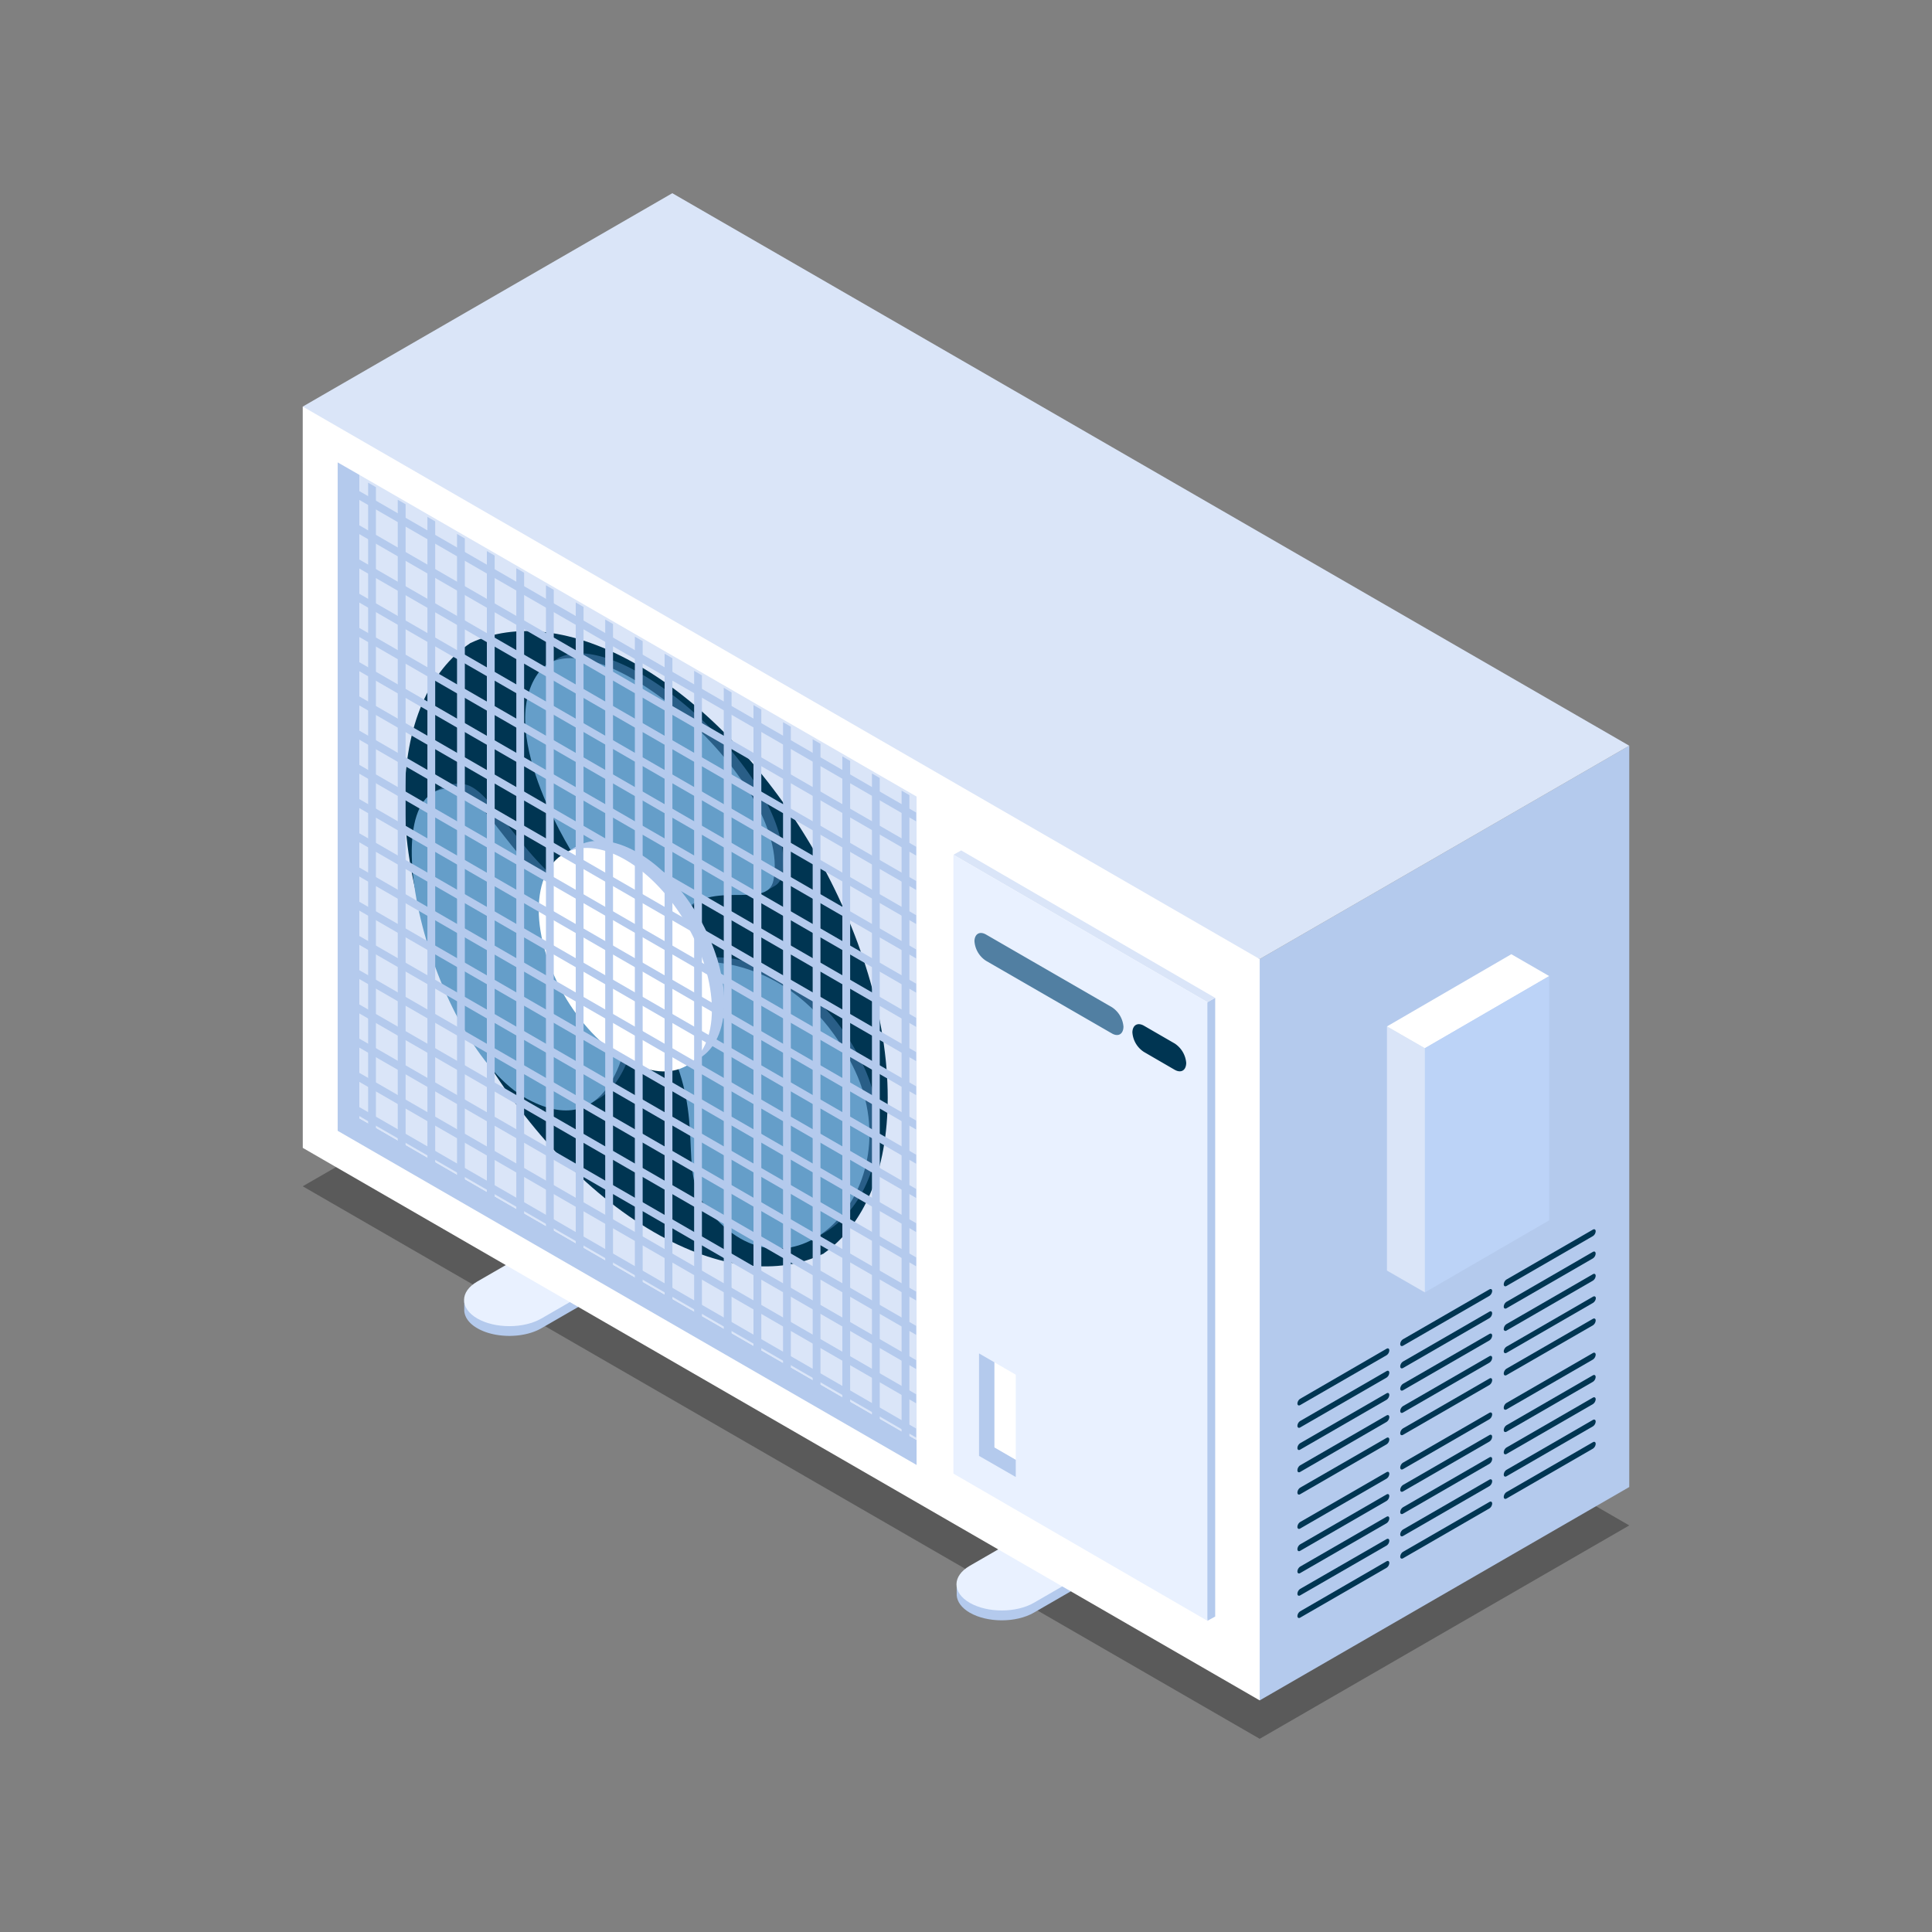 <svg xmlns="http://www.w3.org/2000/svg" id="Layer_1" data-name="Layer 1" viewBox="0 0 500 500"><rect x="0" y="0" width="500" height="500" fill="#808080" stroke="none"/><defs><style>.cls-1{opacity:0.3;}.cls-2{fill:#b4caed;}.cls-3{fill:#e9f1ff;}.cls-4{fill:#003552;}.cls-5{fill:#dae5f8;}.cls-6{fill:#fff;}.cls-7{fill:#bcd3f7;}.cls-8{fill:#295e87;}.cls-9{fill:#659ec9;}.cls-10{fill:#517fa2;}</style></defs><polygon class="cls-1" points="326.01 450 78.35 307.01 173.99 251.79 421.65 394.78 326.01 450"></polygon><path class="cls-2" d="M329.55,372c-4.57-2.64-12-2.64-16.58,0l-61.88,38.35h-3.5v2.52h0c.12,1.63,1.23,3.24,3.38,4.49,4.57,2.64,12,2.64,16.58,0l62-35.78C334.13,378.91,334.13,374.61,329.55,372Z"></path><path class="cls-3" d="M329.55,369.45c-4.57-2.64-12-2.64-16.58,0l-62,35.78c-4.58,2.65-4.58,6.94,0,9.58s12,2.64,16.58,0l62-35.78C334.13,376.39,334.13,372.1,329.55,369.45Z"></path><path class="cls-2" d="M202.11,298.39c-4.57-2.64-12-2.64-16.58,0l-61.89,38.35h-3.49v2.09a1.13,1.13,0,0,0,0,.26v.17h0c.12,1.63,1.22,3.25,3.38,4.49,4.57,2.64,12,2.64,16.58,0l62-35.78C206.69,305.33,206.69,301,202.11,298.39Z"></path><path class="cls-3" d="M202.11,295.88c-4.57-2.65-12-2.65-16.58,0l-62,35.77c-4.58,2.65-4.58,6.94,0,9.58s12,2.64,16.58,0l62-35.78C206.69,302.81,206.69,298.52,202.11,295.88Z"></path><polygon class="cls-2" points="421.65 384.84 326.01 440.06 314.49 297.45 326.01 248.21 421.65 192.99 421.65 384.84"></polygon><path class="cls-4" d="M335.77,386.28c0,.47.33.65.72.42l22.34-12.9a1.55,1.55,0,0,0,.72-1.26c0-.46-.32-.64-.72-.41L336.49,385A1.62,1.62,0,0,0,335.77,386.28Z"></path><path class="cls-4" d="M335.77,380.52c0,.46.33.64.72.41L358.83,368a1.57,1.57,0,0,0,.72-1.26c0-.46-.32-.65-.72-.42l-22.34,12.9A1.62,1.62,0,0,0,335.77,380.52Z"></path><path class="cls-4" d="M335.77,374.75c0,.45.33.65.72.41l22.34-12.89a1.61,1.61,0,0,0,.72-1.25c0-.47-.32-.66-.72-.42l-22.34,12.89A1.62,1.62,0,0,0,335.77,374.75Z"></path><path class="cls-4" d="M335.77,369c0,.46.33.65.72.42l22.34-12.89a1.63,1.63,0,0,0,.72-1.27c0-.46-.32-.65-.72-.41l-22.34,12.9A1.59,1.59,0,0,0,335.77,369Z"></path><path class="cls-4" d="M335.77,363.21c0,.47.33.65.72.42l22.34-12.89a1.58,1.58,0,0,0,.72-1.27c0-.46-.32-.64-.72-.41L336.49,362A1.61,1.61,0,0,0,335.77,363.21Z"></path><path class="cls-4" d="M362.38,370.91c0,.47.33.65.73.42l22.34-12.89a1.59,1.59,0,0,0,.72-1.26c0-.46-.32-.65-.72-.41l-22.34,12.89A1.6,1.6,0,0,0,362.38,370.91Z"></path><path class="cls-4" d="M362.38,365.15c0,.46.33.65.73.41l22.33-12.89a1.58,1.58,0,0,0,.73-1.26c0-.45-.32-.65-.73-.41l-22.33,12.89A1.62,1.62,0,0,0,362.38,365.15Z"></path><path class="cls-4" d="M362.38,359.38c0,.46.33.65.73.42l22.33-12.89a1.61,1.61,0,0,0,.73-1.26c0-.46-.32-.65-.72-.42l-22.34,12.89A1.63,1.63,0,0,0,362.38,359.38Z"></path><path class="cls-4" d="M362.38,353.61c0,.47.33.65.73.43l22.34-12.9a1.57,1.57,0,0,0,.71-1.26c0-.46-.32-.65-.71-.42l-22.34,12.9A1.6,1.6,0,0,0,362.38,353.61Z"></path><path class="cls-4" d="M362.38,347.84c0,.47.33.65.73.43l22.33-12.89a1.64,1.64,0,0,0,.73-1.27c0-.46-.33-.65-.73-.41l-22.33,12.89A1.57,1.57,0,0,0,362.38,347.84Z"></path><path class="cls-4" d="M389.17,355.45c0,.46.33.65.73.42L412.23,343a1.61,1.61,0,0,0,.73-1.27c0-.45-.33-.64-.73-.41L389.9,354.2A1.6,1.6,0,0,0,389.17,355.45Z"></path><path class="cls-4" d="M389.17,349.69c0,.45.33.64.73.42l22.33-12.9A1.6,1.6,0,0,0,413,336c0-.46-.33-.64-.73-.42l-22.33,12.9A1.6,1.6,0,0,0,389.17,349.69Z"></path><path class="cls-4" d="M389.17,343.92a.45.45,0,0,0,.73.42l22.33-12.9a1.62,1.62,0,0,0,.73-1.25c0-.47-.33-.66-.73-.42L389.9,342.66A1.62,1.62,0,0,0,389.17,343.92Z"></path><path class="cls-4" d="M389.17,338.15c0,.46.33.65.73.42l22.33-12.89a1.58,1.58,0,0,0,.72-1.26c0-.47-.32-.66-.72-.43L389.9,336.9A1.58,1.58,0,0,0,389.17,338.15Z"></path><path class="cls-4" d="M389.17,332.38c0,.47.33.65.73.42l22.33-12.89a1.6,1.6,0,0,0,.73-1.26c0-.46-.33-.65-.73-.42L389.9,331.12A1.59,1.59,0,0,0,389.17,332.38Z"></path><path class="cls-4" d="M335.77,418.22c0,.47.33.65.72.42l22.34-12.89a1.57,1.57,0,0,0,.72-1.26c0-.46-.32-.65-.72-.42L336.49,417A1.62,1.62,0,0,0,335.77,418.22Z"></path><path class="cls-4" d="M335.77,412.46c0,.46.33.65.72.42L358.83,400a1.56,1.56,0,0,0,.72-1.25c0-.46-.32-.65-.72-.42L336.49,411.2A1.64,1.64,0,0,0,335.77,412.46Z"></path><path class="cls-4" d="M335.77,406.69c0,.46.33.66.72.42l22.34-12.89a1.62,1.62,0,0,0,.72-1.26c0-.47-.32-.66-.72-.42l-22.34,12.89A1.65,1.65,0,0,0,335.77,406.69Z"></path><path class="cls-4" d="M335.77,400.92c0,.46.33.66.72.43l22.34-12.9a1.61,1.61,0,0,0,.72-1.26c0-.47-.32-.65-.72-.42l-22.34,12.9A1.62,1.62,0,0,0,335.77,400.92Z"></path><path class="cls-4" d="M335.77,395.16c0,.46.33.65.72.42l22.34-12.9a1.57,1.57,0,0,0,.72-1.26c0-.46-.32-.65-.72-.42l-22.34,12.89A1.63,1.63,0,0,0,335.77,395.16Z"></path><path class="cls-4" d="M362.38,402.86c0,.46.33.65.73.42l22.34-12.9a1.59,1.59,0,0,0,.72-1.25c0-.47-.32-.65-.72-.42L363.11,401.6A1.63,1.63,0,0,0,362.38,402.86Z"></path><path class="cls-4" d="M362.38,397.09c0,.46.33.65.73.42l22.33-12.89a1.61,1.61,0,0,0,.73-1.26c0-.46-.32-.65-.73-.42l-22.33,12.89A1.63,1.63,0,0,0,362.38,397.09Z"></path><path class="cls-4" d="M362.38,391.33c0,.45.33.65.73.41l22.33-12.89a1.59,1.59,0,0,0,.73-1.25c0-.47-.32-.66-.72-.42l-22.34,12.89A1.62,1.62,0,0,0,362.38,391.33Z"></path><path class="cls-4" d="M362.38,385.56c0,.46.33.65.73.42l22.34-12.9a1.55,1.55,0,0,0,.71-1.25c0-.47-.32-.66-.71-.43l-22.34,12.9A1.62,1.62,0,0,0,362.38,385.56Z"></path><path class="cls-4" d="M362.38,379.79c0,.47.33.65.73.42l22.33-12.9a1.6,1.6,0,0,0,.73-1.25c0-.46-.33-.65-.73-.42l-22.33,12.89A1.58,1.58,0,0,0,362.38,379.79Z"></path><path class="cls-4" d="M389.17,387.39c0,.47.33.65.73.42l22.33-12.89a1.6,1.6,0,0,0,.73-1.26c0-.46-.33-.65-.73-.41L389.9,386.14A1.6,1.6,0,0,0,389.17,387.39Z"></path><path class="cls-4" d="M389.17,381.63c0,.46.33.65.73.42l22.33-12.9a1.6,1.6,0,0,0,.73-1.25c0-.46-.33-.65-.73-.42l-22.33,12.9A1.57,1.57,0,0,0,389.17,381.63Z"></path><path class="cls-4" d="M389.17,375.86c0,.46.33.65.73.42l22.33-12.89a1.63,1.63,0,0,0,.73-1.26c0-.46-.33-.65-.73-.42L389.9,374.6A1.63,1.63,0,0,0,389.17,375.86Z"></path><path class="cls-4" d="M389.17,370.1c0,.45.33.64.73.42l22.33-12.9a1.58,1.58,0,0,0,.72-1.26c0-.46-.32-.65-.72-.42l-22.33,12.9A1.6,1.6,0,0,0,389.17,370.1Z"></path><path class="cls-4" d="M389.17,364.33c0,.46.33.64.73.42l22.33-12.89a1.64,1.64,0,0,0,.73-1.27c0-.46-.33-.65-.73-.42l-22.33,12.9A1.58,1.58,0,0,0,389.17,364.33Z"></path><polygon class="cls-5" points="326.01 248.21 150.37 186.88 78.35 105.22 173.99 50 421.65 192.99 326.01 248.21"></polygon><polygon class="cls-6" points="326.01 440.06 78.36 297.07 78.35 105.22 326.01 248.21 326.01 440.06"></polygon><polygon class="cls-5" points="368.75 334.47 358.94 328.82 358.94 265.64 368.75 271.29 374.49 288.94 368.75 334.47"></polygon><polygon class="cls-6" points="368.75 271.29 358.94 265.64 391.13 246.95 400.94 252.61 368.75 271.29"></polygon><polygon class="cls-7" points="400.94 315.81 368.75 334.47 368.75 271.29 400.94 252.61 400.94 315.81"></polygon><polygon class="cls-2" points="237.21 372.66 237.21 379.13 87.39 292.65 87.39 119.67 93.02 122.9 93.02 289.41 237.21 372.66"></polygon><polygon class="cls-5" points="237.21 206.15 237.21 372.66 93.02 289.41 93.02 122.9 237.21 206.15"></polygon><path class="cls-5" d="M213.05,324.47c-11.82,8.26-28.91,7.86-47.92-3.11-35.7-20.61-64.65-70.72-64.65-111.93,0-21.88,8.19-36.89,21.21-43-10.54,7.14-17,21.16-17,40.56,0,41.21,28.95,91.32,64.6,111.93C186.18,328.66,201.55,330.06,213.05,324.47Z"></path><path class="cls-4" d="M229.74,284.06c0,19.17-6.27,33.06-16.57,40.33,0,.08-.08.08-.12.08-11.5,5.59-26.87,4.19-43.73-5.55-35.65-20.61-64.6-70.72-64.6-111.93,0-19.4,6.43-33.42,17-40.56l0,0c11.46-5.4,26.71-3.92,43.4,5.71C200.83,192.7,229.74,242.85,229.74,284.06Z"></path><path class="cls-8" d="M144.54,170.3l0,0-2.21,1.28V172a9.64,9.64,0,0,0-.93,1.07c-11.22,16,10.08,48.21,10.08,48.21s25,17.09,26.24,15.15c5.26-8.11,14.9-5.42,20.49-6.37l.29.4,2-1.19a3.91,3.91,0,0,0,1.88-2.79C207,202.25,161,161.5,144.54,170.3Z"></path><path class="cls-9" d="M149.26,222.56s-21.3-32.22-10.08-48.21c12.46-17.75,66,27.38,61,53.42-1.59,8.26-17.36-1.31-24.66,9.95C174.25,239.64,149.26,222.56,149.26,222.56Z"></path><path class="cls-8" d="M164.66,266s-11.18-32.41-13.79-33.75c-15.22-7.83-23.17-28.16-30.77-29.29a8.83,8.83,0,0,0-5.53.78L112.21,205l.08.55c-10.92,12.78,5.06,66,26.42,77.55,5.68,3.08,10.14,3.5,13.64,2.42l.17.24,2.65-1.56C163.06,279.26,164.66,266,164.66,266Z"></path><path class="cls-9" d="M162.46,267.23s-3.5,29.37-26,17.19C111.58,270.89,94,200.64,117.9,204.19c7.6,1.13,15.56,21.46,30.77,29.29C151.28,234.82,162.46,267.23,162.46,267.23Z"></path><path class="cls-8" d="M185.88,247.76s24.39-.36,37.65,28.22c14.74,31.75-18.15,63.56-39.05,34.51-6.63-9.22.1-21.81-9.2-41.12-1.33-2.78,5.19-16.53,7.95-20.8C183.77,247.73,185.88,247.76,185.88,247.76Z"></path><path class="cls-9" d="M183.69,249s24.39-.36,37.65,28.23c14.73,31.74-18.15,63.56-39.06,34.5-6.63-9.22.1-21.8-9.2-41.13C171.49,267.32,183.69,249,183.69,249Z"></path><path class="cls-2" d="M187.44,259.45c0,14.28-10,20.08-22.41,12.93s-22.4-24.51-22.4-38.79,10-20.08,22.4-12.94S187.43,245.16,187.44,259.45Z"></path><polygon class="cls-2" points="149.44 218.94 145.74 221.08 147.37 223.85 152.39 222.05 149.44 218.94"></polygon><polygon class="cls-2" points="177.3 276 181.25 273.73 178.37 266.75 174.64 268.94 177.3 276"></polygon><path class="cls-6" d="M184.24,261.29c0,14.29-10,20.08-22.41,12.94s-22.4-24.51-22.4-38.8,10-20.07,22.4-12.93S184.23,247,184.24,261.29Z"></path><path class="cls-2" d="M95.27,124.91V294.43a.52.52,0,0,0,.3.42,1.57,1.57,0,0,0,1.43,0,.53.53,0,0,0,.29-.42V126.08Z"></path><path class="cls-2" d="M102.94,129.34V298.86a.49.49,0,0,0,.3.41,1.55,1.55,0,0,0,1.42,0,.49.49,0,0,0,.31-.41V130.5Z"></path><path class="cls-2" d="M110.61,133.77V303.29a.49.49,0,0,0,.3.41,1.57,1.57,0,0,0,1.43,0,.5.5,0,0,0,.29-.41V134.93Z"></path><path class="cls-2" d="M118.28,138.19V307.72a.5.5,0,0,0,.29.41,1.59,1.59,0,0,0,1.44,0,.48.48,0,0,0,.29-.41V139.36Z"></path><path class="cls-2" d="M126,142.62V312.15a.51.51,0,0,0,.29.41,1.65,1.65,0,0,0,1.44,0,.49.49,0,0,0,.29-.41V143.79Z"></path><path class="cls-2" d="M133.62,147.05V316.57a.5.5,0,0,0,.29.41,1.59,1.59,0,0,0,1.44,0,.48.48,0,0,0,.29-.41V148.22Z"></path><path class="cls-2" d="M141.29,151.47V321a.52.52,0,0,0,.3.42,1.63,1.63,0,0,0,1.43,0,.53.53,0,0,0,.29-.42V152.65Z"></path><path class="cls-2" d="M149,155.91V325.43a.52.52,0,0,0,.3.42,1.63,1.63,0,0,0,1.43,0,.51.51,0,0,0,.29-.42V157.08Z"></path><path class="cls-2" d="M156.63,160.33V329.86a.49.49,0,0,0,.3.41,1.57,1.57,0,0,0,1.43,0,.48.48,0,0,0,.29-.41V161.5Z"></path><path class="cls-2" d="M164.3,164.76V334.28a.51.51,0,0,0,.29.42,1.57,1.57,0,0,0,1.43,0,.52.52,0,0,0,.3-.42V165.93Z"></path><path class="cls-2" d="M172,169.19V338.72a.5.5,0,0,0,.29.41,1.63,1.63,0,0,0,1.43,0,.52.52,0,0,0,.3-.41V170.35Z"></path><path class="cls-2" d="M179.64,173.61V343.14a.48.48,0,0,0,.29.41,1.57,1.57,0,0,0,1.43,0,.49.49,0,0,0,.3-.41V174.78Z"></path><path class="cls-2" d="M187.31,178V347.57a.5.5,0,0,0,.29.41,1.57,1.57,0,0,0,1.43,0,.47.47,0,0,0,.3-.41V179.21Z"></path><path class="cls-2" d="M195,182.47V352a.51.51,0,0,0,.3.41,1.57,1.57,0,0,0,1.43,0,.49.49,0,0,0,.3-.41V183.64Z"></path><path class="cls-2" d="M202.65,186.9V356.43a.5.5,0,0,0,.29.41,1.57,1.57,0,0,0,1.43,0,.49.49,0,0,0,.3-.41V188.07Z"></path><path class="cls-2" d="M210.32,191.33V360.85a.51.51,0,0,0,.29.42,1.59,1.59,0,0,0,1.44,0,.53.53,0,0,0,.29-.42V192.49Z"></path><path class="cls-2" d="M218,195.75V365.28a.51.51,0,0,0,.29.42,1.63,1.63,0,0,0,1.43,0,.52.52,0,0,0,.3-.42V196.92Z"></path><path class="cls-2" d="M225.66,200.18V369.71a.51.51,0,0,0,.29.42,1.59,1.59,0,0,0,1.44,0,.53.53,0,0,0,.29-.42V201.35Z"></path><path class="cls-2" d="M233.33,204.61V374.14a.53.53,0,0,0,.29.42,1.63,1.63,0,0,0,1.43,0,.5.5,0,0,0,.3-.42V205.78Z"></path><path class="cls-2" d="M237.09,369.7,90.86,285.28a.48.48,0,0,0-.51.05,1.54,1.54,0,0,0-.71,1.23.52.52,0,0,0,.21.47l147.24,85Z"></path><path class="cls-2" d="M237.09,360.84,90.86,276.42a.48.48,0,0,0-.51.05,1.57,1.57,0,0,0-.71,1.24.5.5,0,0,0,.21.46l147.24,85Z"></path><path class="cls-2" d="M237.09,352,90.86,267.56a.51.51,0,0,0-.51.05,1.6,1.6,0,0,0-.71,1.24.49.49,0,0,0,.21.46l147.24,85Z"></path><path class="cls-2" d="M237.09,343.13,90.86,258.71a.48.48,0,0,0-.51.05,1.57,1.57,0,0,0-.71,1.23.52.52,0,0,0,.21.47l147.24,85Z"></path><path class="cls-2" d="M237.09,334.27,90.86,249.85a.5.5,0,0,0-.51,0,1.61,1.61,0,0,0-.71,1.25.5.5,0,0,0,.21.46l147.24,85Z"></path><path class="cls-2" d="M237.09,325.41,90.86,241a.53.53,0,0,0-.51,0,1.6,1.6,0,0,0-.71,1.24.52.52,0,0,0,.21.47l147.24,85Z"></path><path class="cls-2" d="M237.09,316.56,90.86,232.14a.5.5,0,0,0-.51,0,1.6,1.6,0,0,0-.71,1.24.51.51,0,0,0,.21.47l147.24,85Z"></path><path class="cls-2" d="M237.09,307.7,90.86,223.28a.48.48,0,0,0-.51.05,1.57,1.57,0,0,0-.71,1.24.51.51,0,0,0,.21.46l147.24,85Z"></path><path class="cls-2" d="M237.09,298.84,90.86,214.42a.51.51,0,0,0-.51.05,1.6,1.6,0,0,0-.71,1.24.49.49,0,0,0,.21.46l147.24,85Z"></path><path class="cls-2" d="M237.09,290,90.86,205.57a.48.48,0,0,0-.51.05,1.59,1.59,0,0,0-.71,1.24.5.5,0,0,0,.21.46l147.24,85Z"></path><path class="cls-2" d="M237.09,281.14,90.86,196.71a.53.53,0,0,0-.51,0,1.59,1.59,0,0,0-.71,1.24.52.52,0,0,0,.21.47l147.24,85Z"></path><path class="cls-2" d="M237.09,272.28,90.86,187.85a.53.53,0,0,0-.51.05,1.6,1.6,0,0,0-.71,1.24.51.51,0,0,0,.21.47l147.24,85Z"></path><path class="cls-2" d="M237.09,263.42,90.86,179a.51.51,0,0,0-.51.05,1.57,1.57,0,0,0-.71,1.24.49.49,0,0,0,.21.46l147.24,85Z"></path><path class="cls-2" d="M237.09,254.57,90.86,170.14a.53.53,0,0,0-.51.05,1.6,1.6,0,0,0-.71,1.24.49.49,0,0,0,.21.46l147.24,85Z"></path><path class="cls-2" d="M237.09,245.71,90.86,161.28a.51.51,0,0,0-.51.06,1.57,1.57,0,0,0-.71,1.23.52.52,0,0,0,.21.47l147.24,85Z"></path><path class="cls-2" d="M237.09,236.85,90.86,152.43a.48.48,0,0,0-.51,0,1.57,1.57,0,0,0-.71,1.24.49.49,0,0,0,.21.46l147.24,85Z"></path><path class="cls-2" d="M237.09,228,90.86,143.57a.51.51,0,0,0-.51.05,1.6,1.6,0,0,0-.71,1.24.49.49,0,0,0,.21.46l147.24,85Z"></path><path class="cls-2" d="M237.09,219.14,90.86,134.71a.53.53,0,0,0-.51,0,1.6,1.6,0,0,0-.71,1.24.52.52,0,0,0,.21.47l147.24,85Z"></path><path class="cls-2" d="M237.09,210.28,90.86,125.86a.48.48,0,0,0-.51,0,1.54,1.54,0,0,0-.71,1.23.51.51,0,0,0,.21.47l147.24,85Z"></path><polygon class="cls-2" points="312.47 419.46 314.49 418.36 314.49 258.25 312.47 259.36 300.74 295.38 312.47 419.46"></polygon><polygon class="cls-5" points="312.47 259.36 314.49 258.25 248.76 220.09 246.75 221.21 312.47 259.36"></polygon><polygon class="cls-3" points="246.75 381.37 312.47 419.46 312.47 259.36 246.75 221.21 246.75 381.37"></polygon><polygon class="cls-2" points="262.88 377.77 262.88 382.25 253.37 376.78 253.37 350.26 257.37 352.58 257.37 374.58 262.88 377.77"></polygon><polygon class="cls-6" points="262.88 355.77 262.88 377.77 257.37 374.58 257.37 352.58 262.88 355.77"></polygon><path class="cls-10" d="M287.75,260.66l-32.56-18.8c-1.63-.94-2.94-.19-3,1.69a6.58,6.58,0,0,0,3,5.11l32.56,18.79c1.63.95,2.94.2,3-1.68,0,0,0-.06,0-.09A6.62,6.62,0,0,0,287.75,260.66Z"></path><path class="cls-4" d="M304,270.05l-7.94-4.59c-1.63-.94-2.94-.19-3,1.69a6.55,6.55,0,0,0,3,5.1l7.93,4.6c1.64.94,2.94.19,3-1.69,0,0,0-.06,0-.09A6.65,6.65,0,0,0,304,270.05Z"></path></svg>